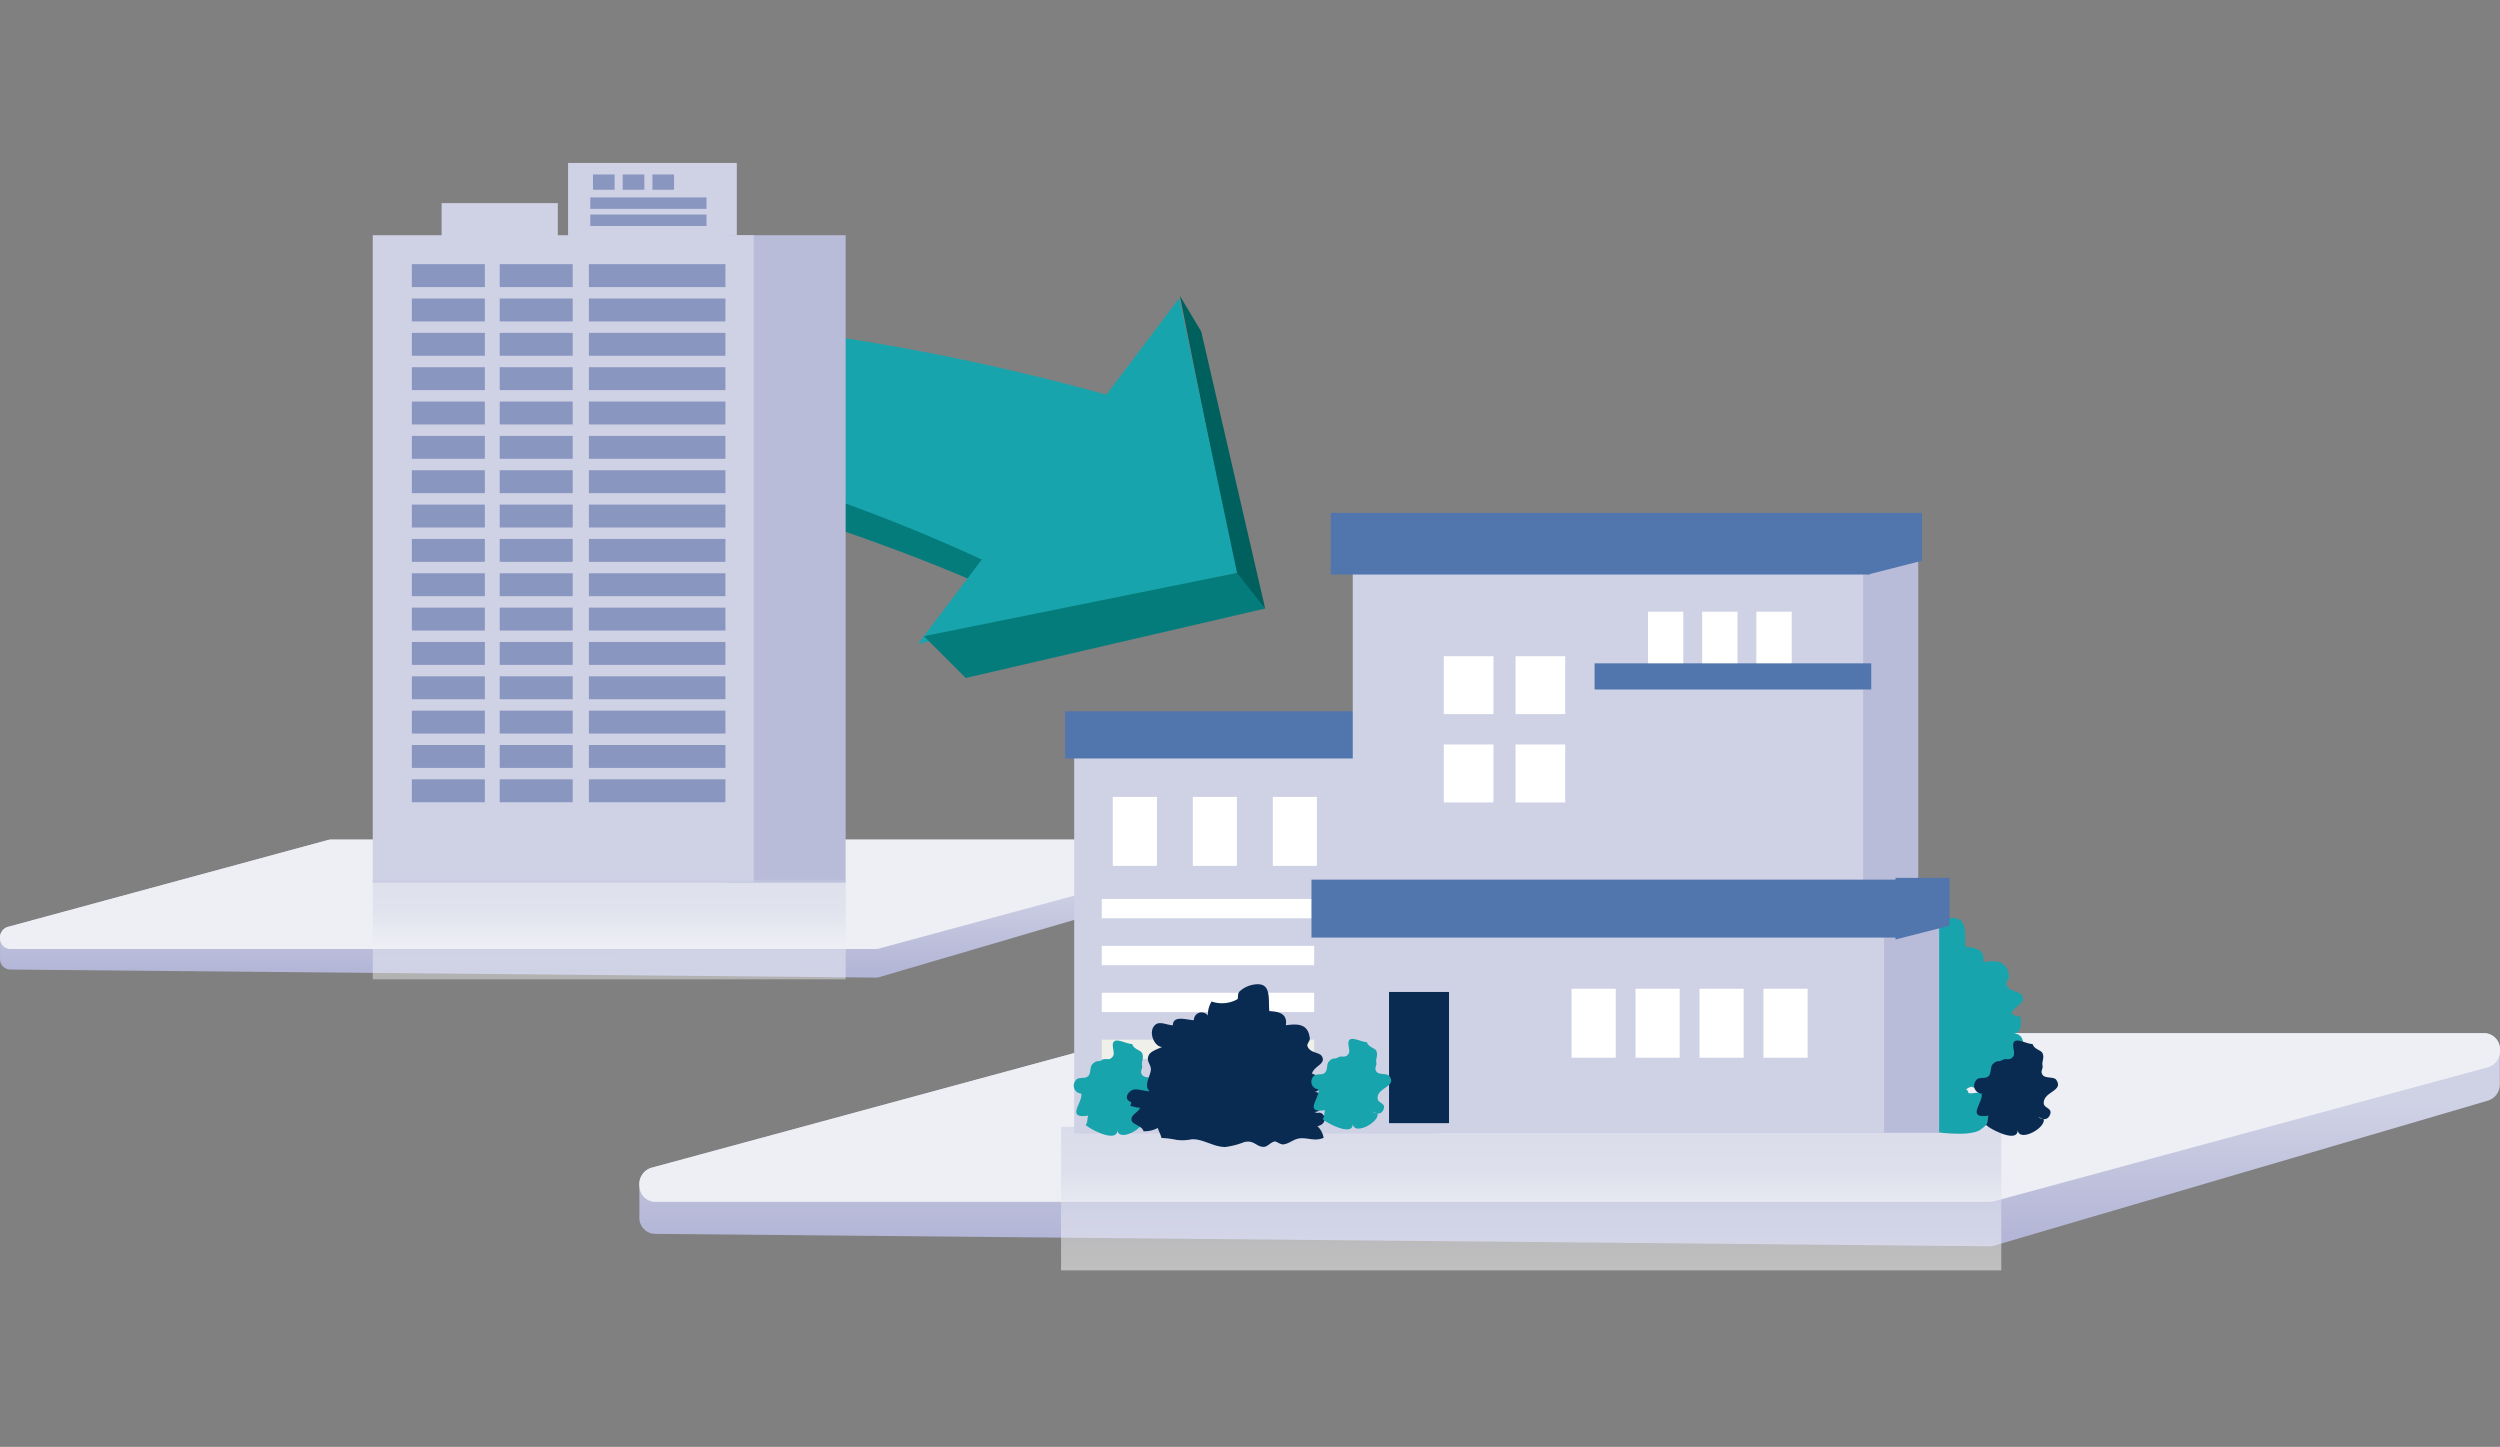 <svg xmlns="http://www.w3.org/2000/svg" width="199.504" height="115.46"><rect width="100%" height="100%" fill="#808080" stroke="none"/><defs><linearGradient id="a" x1=".499" y1=".03" x2=".502" y2="1.202" gradientUnits="objectBoundingBox"><stop offset="0" stop-color="#cfd1e5"/><stop offset=".272" stop-color="#cfd1e5"/><stop offset=".782" stop-color="#b3b6d6"/></linearGradient><linearGradient id="b" x1=".5" y1="1.033" x2=".5" y2="-1.595" gradientUnits="objectBoundingBox"><stop offset="0" stop-color="#fff"/><stop offset=".073" stop-color="#f9f9fc"/><stop offset=".164" stop-color="#eaebf3"/><stop offset=".263" stop-color="#d1d3e6"/><stop offset=".272" stop-color="#cfd1e5"/><stop offset=".782" stop-color="#b3b6d6"/></linearGradient></defs><g data-name="support/conciergedesk/icon-02"><path data-name="長方形 9606" fill="none" d="M0 0h199.5v115.46H0z"/><g data-name="グループ 15515"><g data-name="グループ 14561"><path data-name="パス 288861" d="M95.859 26.453l-1.7-2.836 4.536 22.681 2.269 2.269z" fill="#00605d"/><path data-name="パス 289535" d="M39.159 31.996c-.1 1.206-.195 2.413-.282 3.62 19.65 2.209 38.768 10.736 38.768 10.736l1.15-2.283a144.212 144.212 0 00-39.636-12.073z" fill="#057c7c"/><path data-name="パス 288863" d="M73.263 51.384l20.841-27.586 4.614 21.921z" fill="#17a4ac"/><path data-name="パス 289536" d="M88.497 31.555a183.859 183.859 0 00-48.6-6.771c-.336 2.83-.631 5.662-.86 8.5a134.728 134.728 0 0140.385 11.877l9.645-3.966s-2.275-6.8-.57-9.64z" fill="#17a4ac"/><path data-name="パス 288865" d="M100.967 48.561l-2.25-2.842-24.985 5.047 3.336 3.337z" fill="#057c7c"/></g><g data-name="グループ 14993"><g data-name="グループ 14990"><path data-name="パス 289537" d="M897.8-712.988a.986.986 0 000-.177.828.828 0 00-.78-.786h-69.153a.7.7 0 00-.184.025l-25.617 6.949a.875.875 0 00-.6.866V-704.54a1.115 1.115 0 000 .175.827.827 0 00.78.786l69.155.643a.688.688 0 00.183-.024l25.617-7.523a.875.875 0 00.6-.866v-.072-.07-.07-.07-.07-.07-.07-.07-.07V-711.987-712.007v-.07-.07-.07-.07-.07-.07-.07-.07-.07-.07-.07-.07-.07l-.001-.071z" transform="translate(-801.463 780.95)" fill="url(#a)"/><path data-name="パス 289538" d="M96.337 67.785a.828.828 0 00-.78-.786H26.403a.7.7 0 00-.183.025L.603 73.973a.892.892 0 00-.6.972.829.829 0 00.78.786h69.154a.7.7 0 00.183-.026l25.617-6.949a.892.892 0 00.6-.971z" fill="#edeff4"/></g><g data-name="グループ 14992"><g data-name="グループ 14991"><path data-name="長方形 8837" fill="#cfd1e5" d="M35.241 16.209h9.274v3.35h-9.274z"/><path data-name="長方形 8838" fill="#cfd1e5" d="M45.333 13h13.465v6.267H45.333z"/><path data-name="長方形 8839" fill="#b9bcd9" d="M58.002 18.771h9.481v51.67h-9.481z"/><path data-name="長方形 8840" fill="#cfd1e5" d="M29.745 18.771h30.404v51.67H29.745z"/><path data-name="パス 289539" d="M851.724-711.81h-30.4v7.945h37.738v-7.945z" transform="translate(-791.575 782.016)" opacity=".4" fill="url(#b)" style="mix-blend-mode:multiply;isolation:isolate"/><path data-name="長方形 8841" fill="#8996c0" d="M32.867 21.081h5.824v1.828h-5.824z"/><path data-name="長方形 8842" fill="#8996c0" d="M39.879 21.081h5.823v1.828h-5.823z"/><path data-name="長方形 8843" fill="#8996c0" d="M46.996 21.081h10.893v1.828H46.996z"/><path data-name="長方形 8844" fill="#8996c0" d="M32.867 23.823h5.824v1.827h-5.824z"/><path data-name="長方形 8845" fill="#8996c0" d="M39.879 23.823h5.823v1.827h-5.823z"/><path data-name="長方形 8846" fill="#8996c0" d="M46.996 23.823h10.893v1.827H46.996z"/><path data-name="長方形 8847" fill="#8996c0" d="M32.867 26.563h5.824v1.827h-5.824z"/><path data-name="長方形 8848" fill="#8996c0" d="M39.879 26.563h5.823v1.827h-5.823z"/><path data-name="長方形 8849" fill="#8996c0" d="M46.996 26.563h10.893v1.827H46.996z"/><path data-name="長方形 8850" fill="#8996c0" d="M32.867 29.304h5.824v1.827h-5.824z"/><path data-name="長方形 8851" fill="#8996c0" d="M39.879 29.304h5.823v1.827h-5.823z"/><path data-name="長方形 8852" fill="#8996c0" d="M46.996 29.304h10.893v1.827H46.996z"/><path data-name="長方形 8853" fill="#8996c0" d="M32.867 32.045h5.824v1.827h-5.824z"/><path data-name="長方形 8854" fill="#8996c0" d="M39.879 32.045h5.823v1.827h-5.823z"/><path data-name="長方形 8855" fill="#8996c0" d="M46.996 32.045h10.893v1.827H46.996z"/><path data-name="長方形 8856" fill="#8996c0" d="M32.867 34.785h5.824v1.827h-5.824z"/><path data-name="長方形 8857" fill="#8996c0" d="M39.879 34.785h5.823v1.827h-5.823z"/><path data-name="長方形 8858" fill="#8996c0" d="M46.996 34.785h10.893v1.827H46.996z"/><path data-name="長方形 8859" fill="#8996c0" d="M32.867 37.526h5.824v1.828h-5.824z"/><path data-name="長方形 8860" fill="#8996c0" d="M39.879 37.526h5.823v1.828h-5.823z"/><path data-name="長方形 8861" fill="#8996c0" d="M46.996 37.526h10.893v1.828H46.996z"/><path data-name="長方形 8862" fill="#8996c0" d="M32.867 40.267h5.824v1.827h-5.824z"/><path data-name="長方形 8863" fill="#8996c0" d="M39.879 40.267h5.823v1.827h-5.823z"/><path data-name="長方形 8864" fill="#8996c0" d="M46.996 40.267h10.893v1.827H46.996z"/><path data-name="長方形 8865" fill="#8996c0" d="M32.867 43.008h5.824v1.827h-5.824z"/><path data-name="長方形 8866" fill="#8996c0" d="M39.879 43.008h5.823v1.827h-5.823z"/><path data-name="長方形 8867" fill="#8996c0" d="M46.996 43.008h10.893v1.827H46.996z"/><path data-name="長方形 8868" fill="#8996c0" d="M32.867 45.748h5.824v1.828h-5.824z"/><path data-name="長方形 8869" fill="#8996c0" d="M39.879 45.748h5.823v1.828h-5.823z"/><path data-name="長方形 8870" fill="#8996c0" d="M46.996 45.748h10.893v1.828H46.996z"/><path data-name="長方形 8871" fill="#8996c0" d="M32.867 48.489h5.824v1.828h-5.824z"/><path data-name="長方形 8872" fill="#8996c0" d="M39.879 48.489h5.823v1.828h-5.823z"/><path data-name="長方形 8873" fill="#8996c0" d="M46.996 48.489h10.893v1.828H46.996z"/><path data-name="長方形 8874" fill="#8996c0" d="M32.867 51.23h5.824v1.828h-5.824z"/><path data-name="長方形 8875" fill="#8996c0" d="M39.879 51.23h5.823v1.828h-5.823z"/><path data-name="長方形 8876" fill="#8996c0" d="M46.996 51.23h10.893v1.828H46.996z"/><path data-name="長方形 8877" fill="#8996c0" d="M32.867 53.971h5.824v1.827h-5.824z"/><path data-name="長方形 8878" fill="#8996c0" d="M39.879 53.971h5.823v1.827h-5.823z"/><path data-name="長方形 8879" fill="#8996c0" d="M46.996 53.971h10.893v1.827H46.996z"/><path data-name="長方形 8880" fill="#8996c0" d="M32.867 56.711h5.824v1.827h-5.824z"/><path data-name="長方形 8881" fill="#8996c0" d="M39.879 56.711h5.823v1.827h-5.823z"/><path data-name="長方形 8882" fill="#8996c0" d="M46.996 56.711h10.893v1.827H46.996z"/><path data-name="長方形 8883" fill="#8996c0" d="M32.867 59.452h5.824v1.827h-5.824z"/><path data-name="長方形 8884" fill="#8996c0" d="M39.879 59.452h5.823v1.827h-5.823z"/><path data-name="長方形 8885" fill="#8996c0" d="M46.996 59.452h10.893v1.827H46.996z"/><path data-name="長方形 8886" fill="#8996c0" d="M32.867 62.193h5.824v1.827h-5.824z"/><path data-name="長方形 8887" fill="#8996c0" d="M39.879 62.193h5.823v1.827h-5.823z"/><path data-name="長方形 8888" fill="#8996c0" d="M46.996 62.193h10.893v1.827H46.996z"/><path data-name="長方形 8889" fill="#8996c0" d="M47.104 15.753h9.276v.913h-9.276z"/><path data-name="長方形 8890" fill="#8996c0" d="M47.104 17.123h9.276v.913h-9.276z"/><path data-name="長方形 8891" fill="#8996c0" d="M47.321 13.925h1.725v1.218h-1.725z"/><path data-name="長方形 8892" fill="#8996c0" d="M49.692 13.925h1.726v1.218h-1.726z"/><path data-name="長方形 8893" fill="#8996c0" d="M52.065 13.925h1.726v1.218h-1.726z"/></g></g></g><g data-name="グループ 15000"><g data-name="グループ 14994"><path data-name="パス 289540" d="M984-702.153a1.471 1.471 0 000-.27 1.277 1.277 0 00-1.2-1.213H876.218a1.046 1.046 0 00-.282.039l-39.482 10.71a1.351 1.351 0 00-.926 1.335V-689.104a1.505 1.505 0 000 .271 1.277 1.277 0 001.2 1.212l106.577.99a1.053 1.053 0 00.282-.037l39.482-11.594a1.348 1.348 0 00.924-1.335v-.109-.108-.109-.108-.109-.108-.109-.108-.109V-700.594-700.629v-.109-.108-.109-.108-.109-.108-.109-.109-.108-.109-.108-.109-.108c0-.036.007-.076.007-.113z" transform="translate(-784.503 786.086)" fill="url(#a)"/><path data-name="パス 289541" d="M199.497 83.663a1.277 1.277 0 00-1.2-1.213H91.715a1.046 1.046 0 00-.282.039l-39.482 10.71a1.373 1.373 0 00-.921 1.5 1.277 1.277 0 001.2 1.213h106.58a1.118 1.118 0 00.282-.037l39.482-10.712a1.372 1.372 0 00.923-1.5z" fill="#edeff4"/></g><g data-name="グループ 14999"><g data-name="グループ 14998"><path data-name="パス 289542" d="M905.256-698.645h-47.265v11.452h75.032v-11.452z" transform="translate(-773.317 788.571)" opacity=".5" fill="url(#b)" style="mix-blend-mode:multiply;isolation:isolate"/><g data-name="グループ 14997"><g data-name="グループ 14996"><path data-name="パス 289543" d="M158.659 88.015c.625-1.36-.887-.676-1.565-.779-.066-.334-.334-.424-.692-.351.145-.031-.225-.446-.271-.476-.228-.145-.591.075-.824.063-.6-.027-1.4-.337-1.808.318a1.2 1.2 0 00.159 1.255c-.658.051-.995-.027-1.2.674a1.062 1.062 0 00.935 1.411 12.97 12.97 0 003.084.343 4.72 4.72 0 001.17-.142 2.785 2.785 0 00.286-.111c.1-.051.825-.605.7-.605a1.773 1.773 0 01-.308-.01c.466.037 1.309-.07 1.026-.676 1.212-.543-.174-.888-.692-.914z" fill="#17a4ac"/><path data-name="パス 289544" d="M160.964 84.282l-.28-.094c.944.1 1.138-1.9-.136-1.684.819-.018.733-.779.689-1.39-.327.05-.473-.127-.735-.2.208-.677 1.218-.815.854-1.478-.2-.362-1.035-.265-1.245-.866-.067-.205.228-.455.208-.652-.136-1.251-.981-1.291-2.054-1.138.156-.993-.575-1.167-1.414-1.215-.1-1.089.252-2.62-1.469-2.24a2.291 2.291 0 00-1.08.565c-.2.214-.1.584-.18.661a2.72 2.72 0 01-2.214.192 2.221 2.221 0 00-.321 1.2.663.663 0 00-1.194.4c-.565-.006-1.79-.46-1.795.439-.6-.017-1.251-.482-1.652.123s.091 1.718.728 1.733c-.316.153-.95.342-1.128.677-.277.53.178.8.169 1.249-.008.491-.671 1.411-.1 1.853-.44.034-1.081-.249-1.47-.1-.419.157-.8.831-.106 1.044a2.915 2.915 0 00-.07.34c.249.009.536.174.822.123-.123.431-.849.593-.724 1.117.08.342.879.428 1.022.915a2.459 2.459 0 001.221-.286c.06.271.256.58.309.858a7.3 7.3 0 011.293.169 3.917 3.917 0 001.284-.052c.96-.056 1.893.679 2.9.658a7.118 7.118 0 001.609-.419c.858-.2 1 .41 1.66.41.328 0 .605-.413.944-.463.154-.024.476.282.747.25.529-.061.888-.5 1.5-.523.7-.024 1.2.27 1.935-.036a1.807 1.807 0 00-.529-1c1.034-.22.615-1.356.002-1.14z" fill="#17a4ac"/><g data-name="グループ 14995"><path data-name="パス 289545" d="M112.349 75.259l40.729-4.148v-28.4l-40.729 1.882z" fill="#b9bcd9"/><path data-name="パス 289546" d="M110.683 72.569V90.4h44.065V70.738l-22.388 1.21z" fill="#b9bcd9"/><path data-name="長方形 8894" fill="#cfd1e5" d="M85.722 60.073h29.059v30.378H85.722z"/><path data-name="長方形 8895" fill="#5076ad" d="M84.997 56.758h29.184v3.767H84.997z"/><path data-name="パス 289547" d="M107.952 75.259l40.729-4.148v-28.4l-40.729 1.882z" fill="#cfd1e5"/><path data-name="長方形 8896" fill="#fff" d="M115.217 52.369h3.965v4.62h-3.965z"/><path data-name="長方形 8897" fill="#fff" d="M120.943 52.369h3.963v4.62h-3.963z"/><path data-name="長方形 8898" fill="#fff" d="M115.217 59.41h3.965v4.625h-3.965z"/><path data-name="長方形 8899" fill="#fff" d="M120.943 59.41h3.963v4.625h-3.963z"/><path data-name="長方形 8900" fill="#fff" d="M131.511 48.813h2.818v4.361h-2.818z"/><path data-name="長方形 8901" fill="#fff" d="M135.836 48.813h2.818v4.361h-2.818z"/><path data-name="長方形 8902" fill="#fff" d="M140.159 48.813h2.821v4.361h-2.821z"/><path data-name="長方形 8903" fill="#fff" d="M88.803 63.593h3.524v5.505h-3.524z"/><path data-name="長方形 8904" fill="#fff" d="M95.189 63.593h3.519v5.505h-3.519z"/><path data-name="長方形 8905" fill="#fff" d="M101.572 63.593h3.521v5.505h-3.521z"/><path data-name="長方形 8906" fill="#fff" d="M87.922 71.738h16.951v1.543H87.922z"/><path data-name="長方形 8907" fill="#fff" d="M87.922 75.48h16.951v1.544H87.922z"/><path data-name="長方形 8908" fill="#fff" d="M87.922 79.224h16.951v1.54H87.922z"/><path data-name="長方形 8909" fill="#f0f0ea" d="M87.922 82.964h16.951v1.544H87.922z"/><path data-name="パス 289548" d="M106.287 72.569V90.4h44.065V70.738l-22.388 1.21z" fill="#cfd1e5"/><path data-name="長方形 8910" fill="#5076ad" d="M104.658 70.197h46.884v4.623h-46.884z"/><path data-name="長方形 8911" fill="#0a2b51" d="M110.847 79.16h4.786v10.469h-4.786z"/></g><path data-name="パス 289549" d="M91.169 89.303l-.356-.18a.687.687 0 00.356.18z" fill="#9ec883"/><path data-name="パス 289550" d="M91.153 85.791c-.225-.313.044-.488-.013-.734-.075-.359.166-.608.009-1-.109-.267-.667-.3-.8-.747-.391.019-1.123-.424-1.417-.219-.334.237.1.918-.123 1.213-.306.4-.53.1-.86.283-.366.208-.387-.045-.768.33-.229.22-.1.686-.327.939-.294.33-.845-.045-1.084.476a.627.627 0 00.514.936c.165.692-1.3 2.036.554 1.759-.087.256-.017.5-.195.749.308.316 2.585 1.525 2.516.365.063 1.044 2.172-.052 2.088-.8l-.08-.04a.687.687 0 01-.356-.18l.356.18a.485.485 0 00.553-.286c.3-.608-.47-.545-.478-.986-.013-.932 1.619-.956 1-1.853-.186-.275-.881-.096-1.089-.385z" fill="#17a4ac"/><path data-name="パス 289551" d="M105.127 88.819l-.262-.088c.881.1 1.059-1.766-.126-1.571.763-.015.677-.725.64-1.3-.3.045-.44-.118-.686-.187.2-.631 1.138-.761.8-1.377-.187-.34-.965-.249-1.155-.81-.066-.189.208-.422.19-.605-.127-1.17-.915-1.206-1.917-1.063.147-.926-.535-1.089-1.317-1.131-.1-1.017.234-2.442-1.369-2.091a2.177 2.177 0 00-1.011.527c-.186.2-.084.545-.166.617a2.526 2.526 0 01-2.061.181 2.054 2.054 0 00-.3 1.119.618.618 0 00-1.115.372c-.526-.008-1.667-.43-1.675.406-.556-.013-1.167-.445-1.541.118s.091 1.6.682 1.616c-.3.141-.887.318-1.053.634-.256.491.166.738.159 1.162-.007.455-.628 1.318-.094 1.727-.407.031-1-.235-1.366-.1-.389.151-.749.776-.1.977a2.037 2.037 0 00-.067.318c.231.007.5.16.765.115-.112.4-.791.551-.676 1.038.078.321.821.4.953.855a2.314 2.314 0 001.14-.267c.057.255.241.539.286.8a7.193 7.193 0 011.212.154 3.6 3.6 0 001.2-.048c.9-.052 1.763.632 2.7.614a6.566 6.566 0 001.5-.392c.8-.186.936.383 1.55.383.306 0 .562-.386.879-.431.145-.022.443.261.693.232.5-.055.833-.469 1.408-.49.653-.018 1.116.253 1.8-.031a1.67 1.67 0 00-.493-.932c.952-.194.56-1.253-.007-1.051z" fill="#0a2b51"/><path data-name="パス 289552" d="M109.862 88.858l-.343-.172a.641.641 0 00.343.172z" fill="#c5d682"/><path data-name="パス 289553" d="M109.849 85.524c-.214-.3.037-.464-.015-.7-.076-.342.16-.578 0-.953-.1-.252-.629-.286-.756-.709-.372.019-1.066-.4-1.35-.208-.318.226.093.872-.117 1.152-.286.382-.5.094-.815.271-.348.2-.367-.042-.731.313-.22.207-.1.649-.31.89-.277.316-.8-.042-1.032.455a.6.6 0 00.493.891c.156.656-1.236 1.932.523 1.667-.084.247-.017.481-.186.715.292.3 2.458 1.45 2.4.349.06.989 2.066-.052 1.983-.765l-.073-.036a.64.64 0 01-.343-.172l.343.172a.46.46 0 00.521-.273c.291-.578-.446-.518-.452-.939-.015-.884 1.537-.906.951-1.76-.179-.26-.84-.088-1.034-.36z" fill="#17a4ac"/></g><path data-name="長方形 8912" fill="#5076ad" d="M106.201 40.93h42.959v4.918h-42.959z"/><path data-name="パス 289554" d="M149.064 45.848l4.312-1.1v-3.819h-4.312z" fill="#5076ad"/><path data-name="パス 289555" d="M151.262 74.973l4.313-1.1v-3.819h-4.313z" fill="#5076ad"/><path data-name="長方形 8913" fill="#5076ad" d="M127.249 52.936h22.08v2.087h-22.08z"/><path data-name="長方形 8914" fill="#fff" d="M125.415 78.903h3.524v5.505h-3.524z"/><path data-name="長方形 8915" fill="#fff" d="M130.52 78.903h3.522v5.505h-3.522z"/><path data-name="長方形 8916" fill="#fff" d="M135.624 78.903h3.521v5.505h-3.521z"/><path data-name="長方形 8917" fill="#fff" d="M140.726 78.903h3.524v5.505h-3.524z"/><path data-name="パス 289556" d="M159.183 89.303l-.361-.181a.68.68 0 00.361.181z" fill="#9ec883"/><path data-name="パス 289557" d="M163.014 85.792c-.228-.313.039-.488-.013-.734-.081-.359.163-.608 0-1-.106-.267-.664-.3-.8-.747-.393.019-1.125-.424-1.417-.219-.334.237.1.918-.124 1.213-.3.4-.527.1-.86.283-.364.208-.385-.045-.77.33-.226.22-.1.686-.322.939-.3.33-.851-.045-1.088.476a.626.626 0 00.517.936c.162.692-1.3 2.036.551 1.759-.087.256-.016.5-.195.749.307.316 2.588 1.525 2.518.365.062 1.044 2.169-.052 2.088-.8l-.078-.039a.68.68 0 01-.361-.181l.361.181a.481.481 0 00.545-.288c.307-.608-.466-.545-.473-.986-.015-.932 1.621-.956 1-1.853-.178-.274-.872-.095-1.079-.384z" fill="#0a2b51"/></g></g></g></g></g></g></svg>